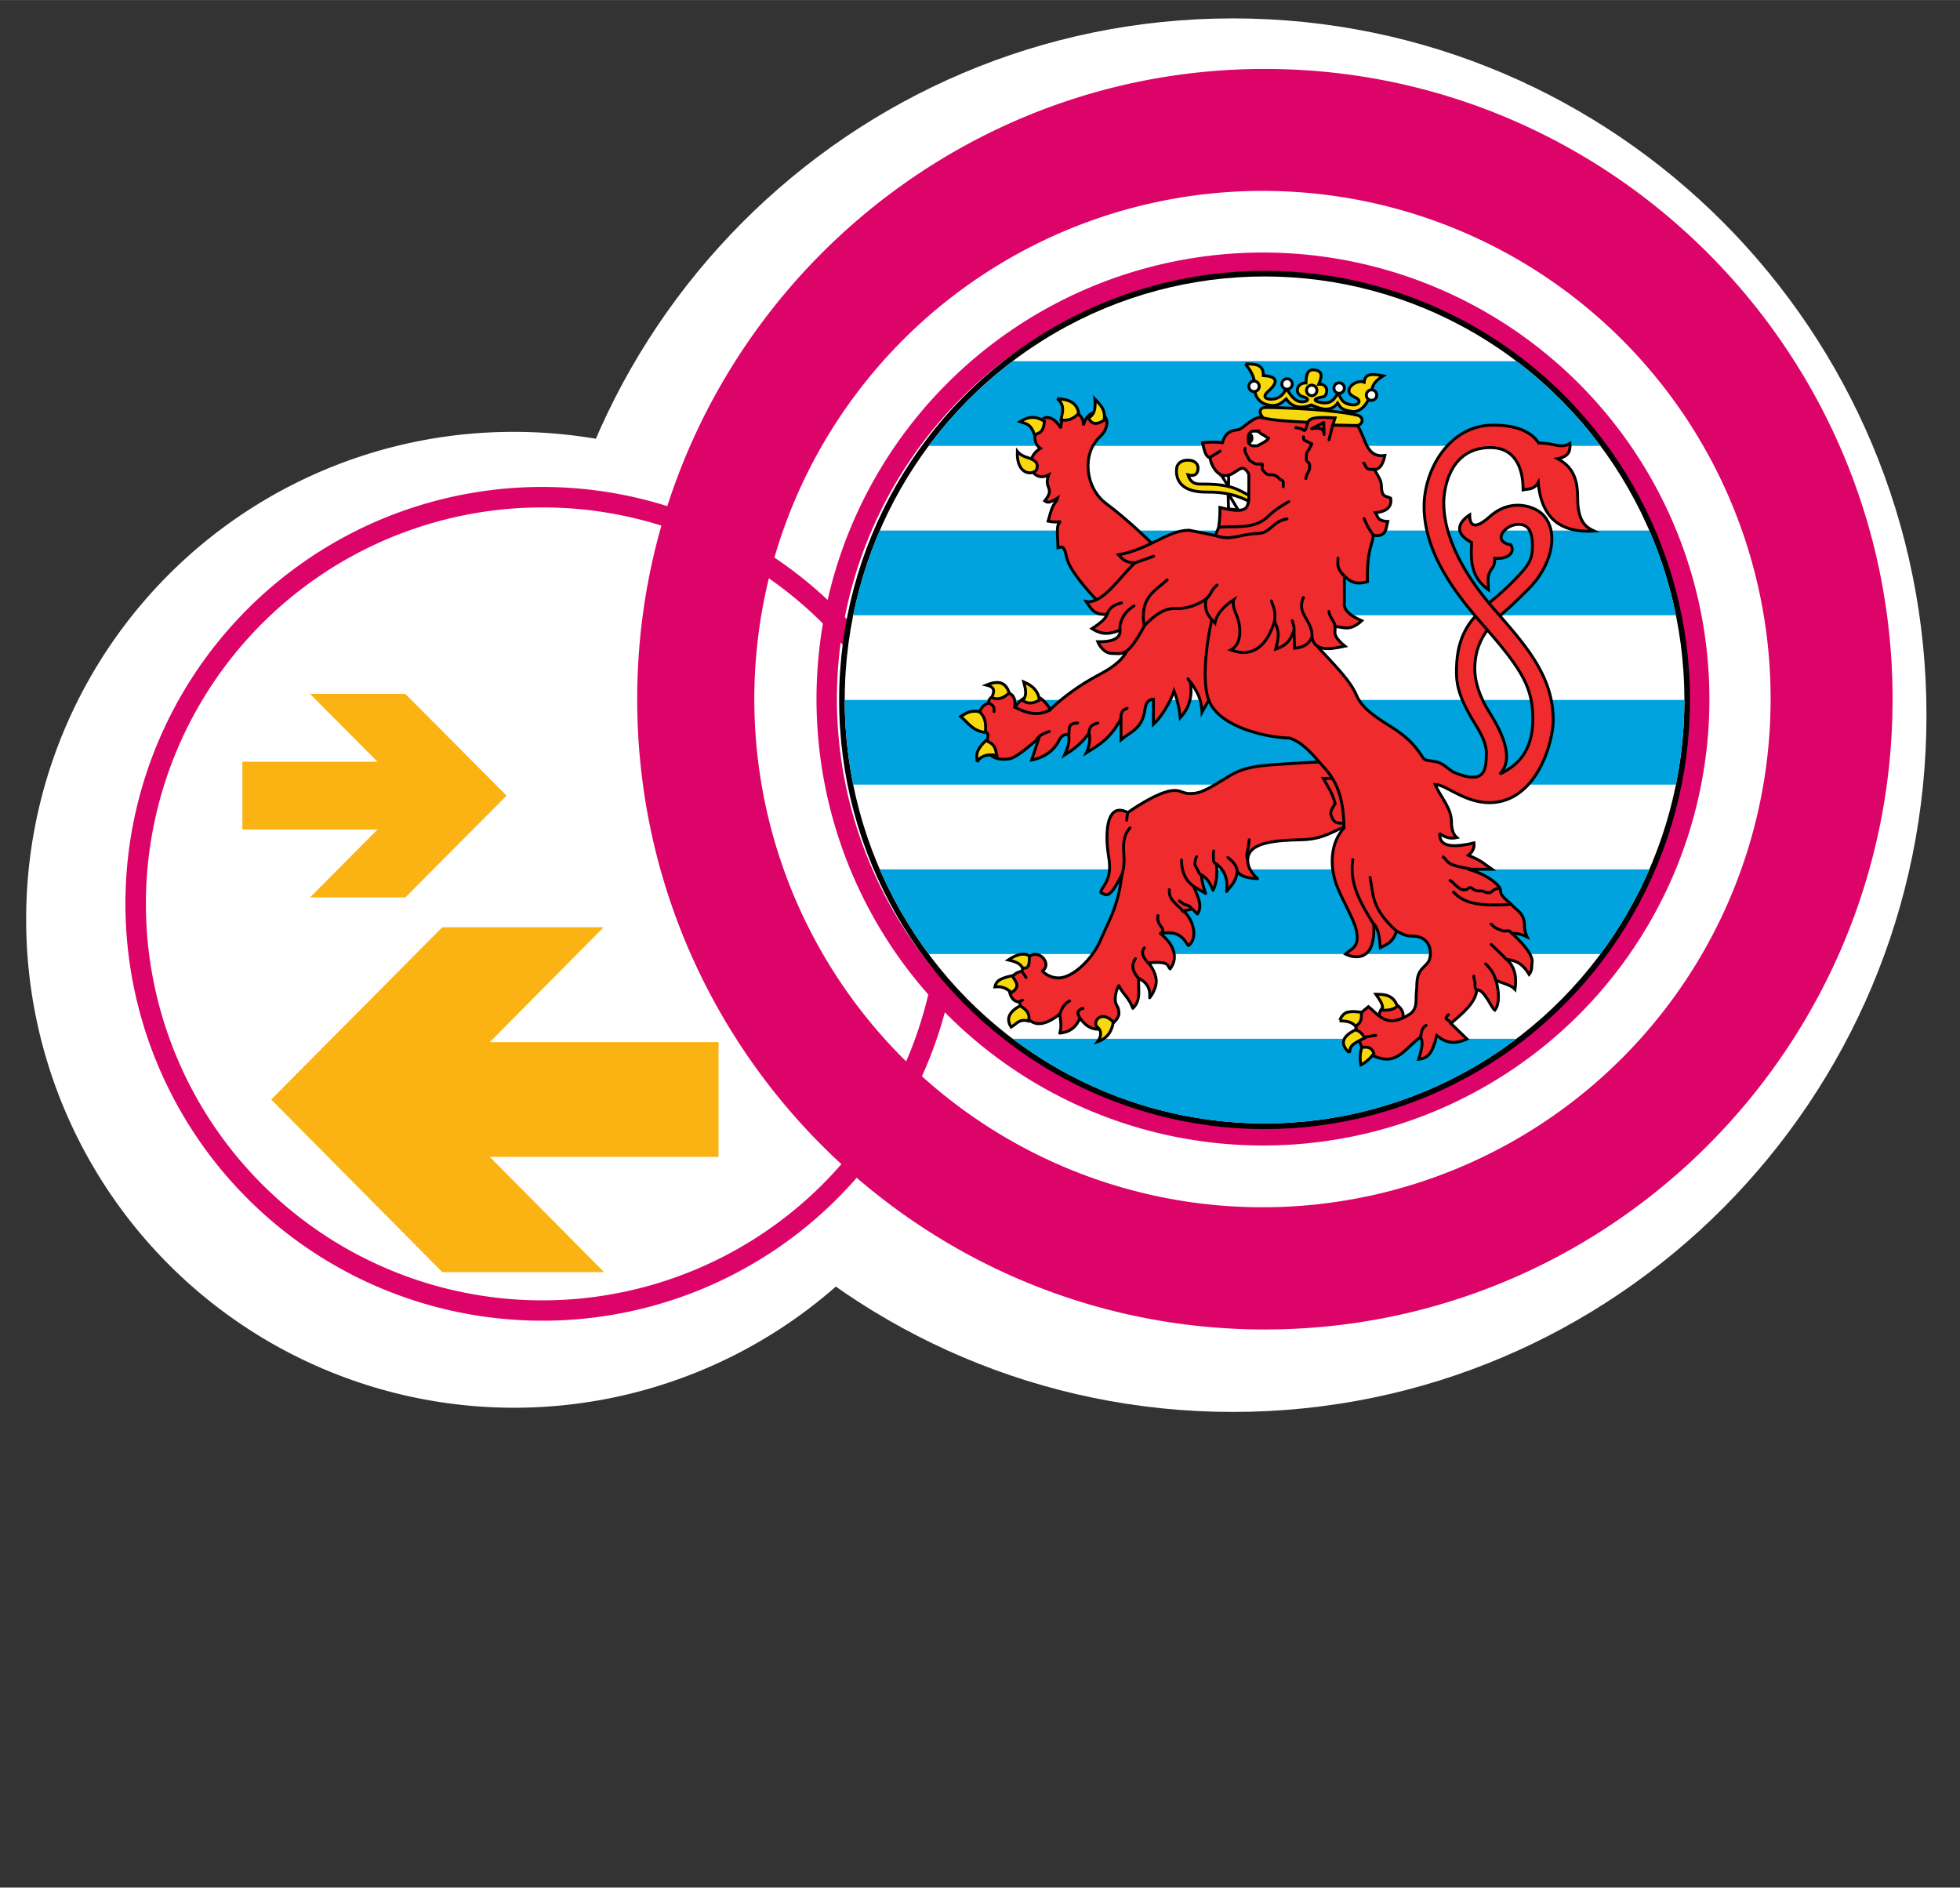 <?xml version="1.0" encoding="UTF-8" standalone="no"?>
<svg
   xmlns:dc="http://purl.org/dc/elements/1.1/"
   xmlns:cc="http://creativecommons.org/ns#"
   xmlns:rdf="http://www.w3.org/1999/02/22-rdf-syntax-ns#"
   xmlns:svg="http://www.w3.org/2000/svg"
   xmlns="http://www.w3.org/2000/svg"
   xmlns:sodipodi="http://sodipodi.sourceforge.net/DTD/sodipodi-0.dtd"
   xmlns:inkscape="http://www.inkscape.org/namespaces/inkscape"
   width="85.72mm"
   height="82.55mm"
   viewBox="0 0 243 234"
   id="svg2"
   version="1.1"
   inkscape:version="0.91 r13725"
   sodipodi:docname="Freifunk.lu_keen_text.svg">
  <rect x="0" y="0" width="243" height="234" fill="#333333" stroke="none"/>
  <defs
     id="defs58" />
  <sodipodi:namedview
     pagecolor="#ffffff"
     bordercolor="#666666"
     borderopacity="1"
     objecttolerance="10"
     gridtolerance="10"
     guidetolerance="10"
     inkscape:pageopacity="0"
     inkscape:pageshadow="2"
     inkscape:window-width="1366"
     inkscape:window-height="725"
     id="namedview56"
     showgrid="false"
     inkscape:zoom="0.80683758"
     inkscape:cx="52.713598"
     inkscape:cy="311.71082"
     inkscape:window-x="0"
     inkscape:window-y="25"
     inkscape:window-maximized="1"
     inkscape:current-layer="svg2" />
  <title
     id="title4">Freifunk.net</title>
  <g
     id="g6"
     transform="translate(-3.966,1.983)">
    <path
       d="M 67.45,51.55 A 60.49,60.49 0 1 1 7.21,112 60.37,60.37 0 0 1 67.45,51.55 Z"
       style="fill:#ffffff"
       id="path8"
       inkscape:connector-curvature="0" />
    <path
       d="m 156.81,0.29 c 47.51,0 86,38.67 86,86.38 0,47.71 -38.51,86.38 -86,86.38 -47.49,0 -86,-38.67 -86,-86.38 0,-47.71 38.49,-86.38 86,-86.38 z"
       style="fill:#ffffff"
       id="path10"
       inkscape:connector-curvature="0" />
  </g>
  <g
     id="g12">
    <path
       d="M67.45,163.72A51.68,51.68,0,1,1,118.91,112,51.63,51.63,0,0,1,67.45,163.72Zm0-100.82A49.15,49.15,0,1,0,116.39,112,49.1,49.1,0,0,0,67.45,62.9Z"
       style="fill: #dc0468"
       id="path14" />
    <g
       id="g16">
      <path
         d="M156.8,164.81C113.88,164.81,79,129.76,79,86.68S113.88,8.54,156.8,8.54h0c42.92,0,77.84,35.05,77.84,78.13S199.73,164.81,156.8,164.81Zm0-141.15a63,63,0,1,0,62.72,63A62.94,62.94,0,0,0,156.81,23.66Z"
         style="fill: #dc0468"
         id="path18" />
      <path
         d="M156.81,142a55.35,55.35,0,1,1,55.12-55.35A55.3,55.3,0,0,1,156.81,142Zm0-108.17A52.82,52.82,0,1,0,209.4,86.68,52.77,52.77,0,0,0,156.81,33.85Z"
         style="fill: #dc0468"
         id="path20" />
    </g>
  </g>
  <path
     d="m 62.801,98.617 -12.55,-12.6 -11.82,0 8.37,8.41 -16.75,0 0,8.41 16.75,0 -8.37,8.41 11.82,0 12.55,-12.61 0,0 z"
     style="fill:#fab313"
     id="path22"
     inkscape:connector-curvature="0" />
  <path
     d="m 33.623,136.297 21.21,-21.35 20,0 -14.11,14.24 28.36,0 0,14.23 -28.36,0 14.17,14.28 -20.06,0 -21.21,-21.4 0,0 z"
     style="fill:#fab313"
     id="path24"
     inkscape:connector-curvature="0" />
  <g
     inkscape:groupmode="layer"
     id="layer1"
     inkscape:label="Layer 1" />
  <g
     transform="matrix(0.347,0,0,0.35,78.705,34.267)"
     id="layer1-1"
     inkscape:label="Layer 1">
    <circle
       style="fill:#ffffff;fill-opacity:1;fill-rule:evenodd;stroke:#000000;stroke-width:2;stroke-linecap:butt;stroke-linejoin:miter;stroke-miterlimit:4;stroke-dasharray:none;stroke-opacity:1"
       id="path3666"
       cx="225"
       cy="150"
       r="151" />
    <path
       id="rect2663"
       d="m 135.031,270 c 25.072,18.835 56.219,30 89.969,30 33.749,0 64.897,-11.165 89.969,-30 l -179.938,0 z"
       style="fill:#00a3dd;fill-opacity:1;fill-rule:evenodd;stroke:none;stroke-width:1;stroke-linecap:round;stroke-linejoin:round;stroke-miterlimit:4;stroke-dasharray:none;stroke-dashoffset:1;stroke-opacity:1"
       inkscape:connector-curvature="0" />
    <path
       id="rect2665"
       d="m 87.5,210 c 4.686,10.714 10.589,20.764 17.531,30 l 239.938,0 c 6.943,-9.236 12.846,-19.286 17.531,-30 l -275,0 z"
       style="fill:#00a3dd;fill-opacity:1;fill-rule:evenodd;stroke:none;stroke-width:1;stroke-linecap:round;stroke-linejoin:round;stroke-miterlimit:4;stroke-dasharray:none;stroke-dashoffset:1;stroke-opacity:1"
       inkscape:connector-curvature="0" />
    <path
       id="rect2667"
       d="m 75,150 c 0,10.274 1.061,20.305 3.031,30 l 293.938,0 C 373.939,170.305 375,160.274 375,150 l -300,0 z"
       style="fill:#00a3dd;fill-opacity:1;fill-rule:evenodd;stroke:none;stroke-width:1;stroke-linecap:round;stroke-linejoin:round;stroke-miterlimit:4;stroke-dasharray:none;stroke-dashoffset:1;stroke-opacity:1"
       inkscape:connector-curvature="0" />
    <path
       id="rect2669"
       d="m 87.5,90 c -4.165,9.525 -7.348,19.568 -9.469,30 l 293.938,0 C 369.848,109.568 366.666,99.525 362.5,90 l -275,0 z"
       style="fill:#00a3dd;fill-opacity:1;fill-rule:evenodd;stroke:none;stroke-width:1;stroke-linecap:round;stroke-linejoin:round;stroke-miterlimit:4;stroke-dasharray:none;stroke-dashoffset:1;stroke-opacity:1"
       inkscape:connector-curvature="0" />
    <path
       id="rect2671"
       d="m 135.031,30 c -11.355,8.531 -21.466,18.647 -30,30 l 239.938,0 c -8.534,-11.353 -18.645,-21.469 -30,-30 l -179.938,0 z"
       style="fill:#00a3dd;fill-opacity:1;fill-rule:evenodd;stroke:none;stroke-width:1;stroke-linecap:round;stroke-linejoin:round;stroke-miterlimit:4;stroke-dasharray:none;stroke-dashoffset:1;stroke-opacity:1"
       inkscape:connector-curvature="0" />
    <g
       transform="matrix(1.034,0,0,1.034,49.181,24.336)"
       id="g2569">
      <circle
         style="opacity:1;fill:#ef2b2d;fill-opacity:1;fill-rule:evenodd;stroke:#000000;stroke-width:1;stroke-linecap:round;stroke-linejoin:round;stroke-miterlimit:4;stroke-dasharray:none;stroke-dashoffset:1;stroke-opacity:1"
         id="path2499"
         cx="213.81"
         cy="229.725"
         r="4.122" />
      <path
         style="fill:#ef2b2d;fill-opacity:1;fill-rule:evenodd;stroke:#000000;stroke-width:1px;stroke-linecap:butt;stroke-linejoin:miter;stroke-opacity:1"
         d="m 122.4,104.8 c -1.816,3.655 -5.87,6.142 -9.4,8 -7.233,3.807 -12.666,7.895 -17,12 -5.584,-9.353 -11.495,-2.285 -12.4,-0.4 1.727,-9.082 -9.856,-4.659 -8.8,-1.9 -5.235,1.878 -3.187,7.144 -0.4,10.7 0.579,0.937 -3.264,9.258 6.8,8.6 2.926,-0.191 7.387,-4.393 10.86,-7.195 l -2.509,7.527 c 4.13,-0.875 6.916,-2.799 8.685,-5.404 1.064,-1.566 1.361,-3.573 4.095,-3.348 0.241,1.605 0.281,3.41 -1.393,7.015 2.831,-1.764 5.661,-3.735 8.492,-7.527 0.387,2.015 0.19,4.226 -0.965,6.755 4.14,-2.561 8.323,-4.732 11.966,-11.773 l 0,7.334 c 3.166,-2.714 7.317,-3.626 8.25,-10.281 0.262,-1.871 0.856,-3.531 2.955,-3.627 l 0,8.597 c 3.609,-3.342 6.365,-9.019 7.119,-11.417 0,0 0.806,2.015 1.343,4.298 0.537,2.283 0.806,4.836 0.806,4.836 3.673,-3.918 4.103,-8.125 3.492,-12.358 0,0 2.015,2.787 2.955,5.104 0.94,2.317 1.075,5.373 1.075,5.373 l 2.283,-4.03 L 158.902,90.735 144.335,79.182 121.228,100.279 122.4,104.8 Z"
         id="path2412"
         sodipodi:nodetypes="csccccsccsccccccscccsccscc"
         inkscape:connector-curvature="0" />
      <path
         style="fill:#ef2b2d;fill-opacity:1;fill-rule:evenodd;stroke:#000000;stroke-width:1px;stroke-linecap:butt;stroke-linejoin:miter;stroke-opacity:1"
         d="m 131.184,68.014 c 0,0 -7.853,-7.824 -15.843,-13.717 -7.41,-5.466 -8.403,-17.113 -2.318,-22.798 1.203,-1.123 2.206,-2.375 2.512,-4.444 0.611,-4.134 -6.19,-6.65 -8.114,0.386 0.217,-6.253 -8.222,-5.189 -7.728,0.966 -6.517,-10.098 -12.127,3.722 -7.148,6.955 -6.236,3.862 -2.859,11.982 2.898,9.08 -1.878,4.847 2.425,4.285 -1.352,8.887 0.707,0.452 1.24,1.078 4.444,-0.966 -0.298,1.12 -1.044,1.627 -1.646,2.845 -0.636,1.288 -1.134,3.302 -1.638,5.076 1.825,0.408 3.118,0.285 4.444,0.193 -1.911,0.472 -1.09,4.993 -1.046,8.887 1.676,-0.521 2.268,-0.28 2.978,3.284 1.054,5.297 10.626,14.877 10.626,14.877 22.979,-4.566 16.35,-12.576 18.934,-19.513 z"
         id="path2397"
         sodipodi:nodetypes="csssccccccscccscc"
         inkscape:connector-curvature="0" />
      <path
         style="fill:#f8d80e;fill-opacity:1;fill-rule:evenodd;stroke:#000000;stroke-width:1px;stroke-linecap:butt;stroke-linejoin:miter;stroke-opacity:1"
         d="m 85.5,26.2 c 3.382,-2.071 5.918,-1.761 8.5,-0.1 -0.488,4.197 -1.914,3.746 -3.4,4.7 -1.379,-3.975 -2.995,-3.876 -5.1,-4.6 z"
         id="path2389"
         sodipodi:nodetypes="cccc"
         inkscape:connector-curvature="0" />
      <path
         style="fill:#f8d80e;fill-opacity:1;fill-rule:evenodd;stroke:#000000;stroke-width:1px;stroke-linecap:butt;stroke-linejoin:miter;stroke-opacity:1"
         d="m 111.4,18.5 c 0.21,2.605 0.212,5.106 -2.2,6.4 1.089,2.4 2.979,2.396 5.4,0.8 0.595,-3.877 -1.496,-5.366 -3.2,-7.2 z"
         id="path2395"
         sodipodi:nodetypes="cccc"
         inkscape:connector-curvature="0" />
      <path
         style="fill:#f8d80e;fill-opacity:1;fill-rule:evenodd;stroke:#000000;stroke-width:1px;stroke-linecap:butt;stroke-linejoin:miter;stroke-opacity:1"
         d="m 84.6,36.4 c -0.32,8.78 6.035,8.036 6.7,6.1 0.794,-2.313 -0.83,-3.313 -3.5,-4.1 -2.129,-0.628 -3.2,-2 -3.2,-2 z"
         id="path2387"
         sodipodi:nodetypes="cssc"
         inkscape:connector-curvature="0" />
      <path
         style="fill:#f8d80e;fill-opacity:1;fill-rule:evenodd;stroke:#000000;stroke-width:1px;stroke-linecap:butt;stroke-linejoin:miter;stroke-opacity:1"
         d="m 98.4,18.3 c 2.897,2.433 1.688,4.867 1.3,7.3 2.78,0.427 4.649,-0.601 6.1,-2.3 -0.662,-3.963 -3.843,-4.721 -7.4,-5 z"
         id="path2391"
         sodipodi:nodetypes="cccc"
         inkscape:connector-curvature="0" />
      <path
         style="fill:#f8d80e;fill-opacity:1;fill-rule:evenodd;stroke:#000000;stroke-width:1px;stroke-linecap:butt;stroke-linejoin:miter;stroke-opacity:1"
         d="m 86.83,115.349 c 0.678,2.455 1.16,4.825 -0.359,6.339 1.914,1.404 3.827,1.017 5.741,-0.12 -0.236,-2.696 -1.957,-4.798 -5.382,-6.219 z"
         id="path2400"
         sodipodi:nodetypes="cccc"
         inkscape:connector-curvature="0" />
      <path
         style="fill:#f8d80e;fill-opacity:1;fill-rule:evenodd;stroke:#000000;stroke-width:1px;stroke-linecap:butt;stroke-linejoin:miter;stroke-opacity:1"
         d="m 73.935,116.425 c 4.694,-1.891 6.681,-0.572 7.872,2.631 -1.993,1.993 -3.987,2.551 -5.98,1.674 0.558,-1.748 1.599,-3.492 -1.892,-4.306 z"
         id="path2404"
         sodipodi:nodetypes="cccc"
         inkscape:connector-curvature="0" />
      <path
         style="fill:#f8d80e;fill-opacity:1;fill-rule:evenodd;stroke:#000000;stroke-width:1px;stroke-linecap:butt;stroke-linejoin:miter;stroke-opacity:1"
         d="m 65.063,127.189 c 1.669,-1.002 3.136,-2.207 6.339,-1.674 1.432,1.201 2.61,2.826 2.153,7.176 -4.514,-0.632 -6.031,-3.404 -8.492,-5.502 z"
         id="path2406"
         sodipodi:nodetypes="cccc"
         inkscape:connector-curvature="0" />
      <path
         style="fill:#f8d80e;fill-opacity:1;fill-rule:evenodd;stroke:#000000;stroke-width:1px;stroke-linecap:butt;stroke-linejoin:miter;stroke-opacity:1"
         d="m 70.684,142.738 c 0.071,-2.164 -0.989,-3.306 2.99,-7.274 3.506,1.221 3.365,3.172 3.827,5.002 -3.939,-0.538 -5.732,0.592 -6.817,2.272 z"
         id="path2408"
         sodipodi:nodetypes="cccc"
         inkscape:connector-curvature="0" />
      <path
         style="fill:none;fill-opacity:0.75;fill-rule:evenodd;stroke:#000000;stroke-width:1px;stroke-linecap:round;stroke-linejoin:round;stroke-opacity:1"
         d="m 74.8,122.6 c 2.288,1.078 1.636,2.098 1.778,2.896"
         id="path2414"
         sodipodi:nodetypes="cc"
         inkscape:connector-curvature="0" />
      <path
         style="fill:none;fill-opacity:0.75;fill-rule:evenodd;stroke:#000000;stroke-width:1px;stroke-linecap:round;stroke-linejoin:round;stroke-opacity:1"
         d="m 83.762,123.994 c 6.85,3.718 10.463,1.731 11.95,1.073"
         id="path2416"
         sodipodi:nodetypes="cc"
         inkscape:connector-curvature="0" />
      <path
         style="fill:none;fill-opacity:0.75;fill-rule:evenodd;stroke:#000000;stroke-width:1px;stroke-linecap:round;stroke-linejoin:round;stroke-opacity:1"
         d="m 91.45,134.765 c 1.134,-1.327 2.627,-1.937 4.186,-2.415"
         id="path2418"
         sodipodi:nodetypes="cc"
         inkscape:connector-curvature="0" />
      <path
         style="fill:none;fill-opacity:0.75;fill-rule:evenodd;stroke:#000000;stroke-width:1px;stroke-linecap:round;stroke-linejoin:round;stroke-opacity:1"
         d="m 102.411,133.452 c 0.308,-1.569 -0.72,-3.999 3.033,-4.002"
         id="path2420"
         sodipodi:nodetypes="cc"
         inkscape:connector-curvature="0" />
      <path
         style="fill:none;fill-opacity:0.75;fill-rule:evenodd;stroke:#000000;stroke-width:1px;stroke-linecap:round;stroke-linejoin:round;stroke-opacity:1"
         d="m 109.404,133.115 c -0.123,-2.729 1.437,-3.248 3.075,-3.665"
         id="path2422"
         sodipodi:nodetypes="cc"
         inkscape:connector-curvature="0" />
      <path
         style="fill:none;fill-opacity:0.75;fill-rule:evenodd;stroke:#000000;stroke-width:1px;stroke-linecap:round;stroke-linejoin:round;stroke-opacity:1"
         d="m 120.399,128.397 c -0.159,-3.356 1.017,-3.461 2.148,-4.002"
         id="path2426"
         sodipodi:nodetypes="cc"
         inkscape:connector-curvature="0" />
      <path
         style="fill:none;fill-opacity:0.75;fill-rule:evenodd;stroke:#000000;stroke-width:1px;stroke-linecap:round;stroke-linejoin:round;stroke-opacity:1"
         d="m 241.755,67.626 c 1.463,-0.46 2.113,-1.327 2.959,-2.096"
         id="path2432"
         sodipodi:nodetypes="cc"
         inkscape:connector-curvature="0" />
      <path
         style="fill:#ef2b2d;fill-opacity:1;fill-rule:evenodd;stroke:#000000;stroke-width:1px;stroke-linecap:butt;stroke-linejoin:round;stroke-opacity:1"
         d="m 197.347,142.89 c 0,0 -5.936,-0.417 -14.147,0.176 -10.943,0.791 -18.767,0.522 -24.933,4.267 -8.393,5.097 -10.244,6.267 -14.133,6.267 -2.178,0 -2.958,-1.067 -5.2,-1.067 -5.556,0 -16.151,7.58 -16.151,7.58 -7.007,-3.618 -7.2,5.955 -7.2,8.539 0,4.684 0.908,7.096 0.908,10.166 0,5.223 -3.03,7.012 -3.03,8.703 1.692,0.594 2.68,3.054 7.238,-6.121 -0.97,9.313 -3.75,14.507 -5.863,19.075 -1.018,2.201 -1.72,4.104 -2.733,5.802 -3.964,6.643 -9.648,10.477 -13.167,10.477 -3.774,0 -5.679,-2.398 -5.679,-2.398 4.537,-3.025 -4.659,-11.182 -7.067,0.126 -6.111,0.759 -5.337,10.597 -0.914,10.47 2.818,9.123 7.817,9.09 13.976,4.184 0,0 0.418,2.301 0.418,3.933 0,1.632 -0.418,2.594 -0.418,2.594 3.89,-0.36 5.794,-2.362 7.011,-5.172 5.399,7.987 13.461,1.454 13.454,-1.501 -0.006,-2.956 -1.249,-2.363 -1.283,-4.997 -0.034,-2.633 1.242,-4.594 1.242,-4.594 1.508,3.052 3.544,4.159 4.835,7.767 3.03,-2.833 1.739,-6.571 2.057,-10.308 3.009,1.627 4.031,3.561 3.772,6.696 0,0 2.405,-2.877 2.264,-5.942 -0.141,-3.065 -2.653,-6.024 -2.653,-6.024 7.787,-0.686 6.334,1.198 7.463,2.063 3.244,-4.287 0.677,-8.912 -3.362,-12.089 6.096,-1.096 7.754,1.292 9.649,4.135 3.058,-2.134 2.366,-8.013 -1.633,-11.934 l 3.07,-0.596 1.696,1.696 c 1.983,-2.803 -0.011,-6.173 -1.283,-9.441 l 4.125,2.383 c -1.134,-3.122 -1.423,-4.976 -1.375,-6.324 2.061,1.188 3.047,3.182 3.94,5.246 1.28,-2.447 1.42,-5.578 1.225,-8.909 2.731,1.969 3.987,5.011 3.452,9.355 1.356,-1.958 3.131,-2.939 3.675,-6.793 1.221,1.177 2.048,2.061 6.985,2.381 -3.069,-2.829 -3.813,-5.574 -3.16,-7.841 1.314,-4.563 9.54,-5.336 18.071,-5.486 8.532,-0.15 11.388,-3.324 17.426,-5.325 l -2.567,-21.22 z"
         id="path2525"
         sodipodi:nodetypes="csssscssccsssccccscczsccccscccccccccccccccszc"
         inkscape:connector-curvature="0" />
      <path
         style="fill:#ef2b2d;fill-opacity:1;fill-rule:evenodd;stroke:#000000;stroke-width:1px;stroke-linecap:butt;stroke-linejoin:miter;stroke-opacity:1"
         d="m 197.089,148.408 -6.769,0 c 1.482,2.712 3.257,4.987 4.101,8.657 -0.972,1.46 -1.889,2.9 -1.367,4.036 0.611,1.329 0.752,2.927 4.166,2.604 l 2.278,-0.26 -2.408,-15.036 z"
         id="path2523"
         sodipodi:nodetypes="cccsccc"
         inkscape:connector-curvature="0" />
      <path
         id="path2430"
         style="fill:#ef2b2d;fill-opacity:1;fill-rule:evenodd;stroke:#000000;stroke-width:1px;stroke-linecap:butt;stroke-linejoin:miter;stroke-opacity:1"
         d="m 256.938,54.844 c -2.731,0.12 -5.7,1.077 -8.531,3.406 -0.739,0.608 -4.984,4.771 -6.75,2.875 -0.457,-0.513 -0.745,-1.471 -0.75,-3 -4.071,2.662 -5.425,6.313 0.688,9.469 -0.259,5.537 -0.677,11.591 5.812,16.219 0,-2.388 -0.504,-3.97 0.406,-6 0.799,-1.783 1.781,-1.643 1.781,-4.812 3.423,0.376 7.318,-1.232 5.594,-4.594 -6.671,-1.175 -2.229,-6.64 2,-7 2.12,-0.18 5.406,0.307 5.406,7 0,5.086 -0.801,6.778 -8,13.781 -3.095,3.011 -5.127,4.576 -7.031,6.156 0.507,0.604 0.974,1.188 1.438,1.719 0.786,0.901 1.595,1.768 2.375,2.656 0.705,-0.655 1.441,-1.31 2.188,-1.938 2.187,-1.84 5.509,-5.164 7.625,-7.219 7.653,-7.431 11.047,-19.162 5.094,-25.438 -1.652,-1.741 -5.221,-3.462 -9.344,-3.281 z m -6.913,162.806 c 1.189,4.403 1.142,8.249 -0.424,10.15 -1.07,-0.553 -3.604,-7.124 -6.2,-7 -0.489,4.566 -4.886,8.016 -8.987,11.55 l 5.565,5.333 c -5.145,2.28 -7.914,0.76 -10.434,-1.159 -1.722,6.722 -3.226,7.635 -6.26,8.115 0.757,-2.803 1.889,-5.793 0.607,-7.576 -5.754,4.115 -8.128,10.122 -16.494,6.262 l -3.665,-2.444 -0.916,-2.596 -1.222,-4.429 c 1.298,-2.386 -5.44,0.536 4.342,-7.25 3.564,2.775 6.24,7.664 14.196,2.613 2.964,-1.882 2.052,-5.29 2.376,-7.673 0.374,-2.759 -0.422,-5.629 2.361,-8.372 1.499,-1.478 2.469,-2.173 2.469,-4.937 0,-3.25 -2.139,-5.799 -6.031,-5.799 -2.785,0 -3.996,-0.936 -5.695,-1.763 -1.101,3.874 -3.4,4.644 -5.56,5.695 -0.304,-3.357 -0.58,-6.336 -2.305,-8.272 0.918,14.61 -8.052,11.365 -9.745,10.503 1.961,-2.019 4.96,-2.136 3.768,-8.046 -0.789,-3.909 -4.941,-10.476 -6.878,-15.692 -2.392,-6.439 -2.129,-14.413 2.629,-19.506 -0.212,-6.537 -0.853,-13.872 -6.331,-20.043 -5.404,-6.088 -7.742,-8.943 -12.375,-10.719 -7.636,-0.14 -23.771,-3.497 -27.812,-12.406 -2.287,-5.041 -1.868,-15.953 0.812,-28.281 L 158.219,83.688 180.5,85.375 l 8.031,18.094 c 5.138,5.574 11.07,11.255 13.25,16.406 1.879,4.545 7.041,7.787 12.031,10.875 6.523,4.036 8.778,7.287 11.062,10.719 0.035,0.041 0.087,0.088 0.125,0.125 0.023,0.022 0.07,0.073 0.094,0.094 0.959,0.791 2.611,0.622 4.375,1.031 2.171,0.503 4.106,2.487 5.75,3.5 11.086,4.682 11.37,-0.765 11.469,-6.281 0.062,-3.488 -1.831,-6.887 -4.062,-10.469 -6.23,-10 -6.374,-14.381 -6.25,-19.094 0.116,-4.395 0.894,-11.214 6.125,-17.125 0.135,-0.152 0.244,-0.293 0.375,-0.438 1.483,1.737 2.903,3.295 4.125,4.688 0.01,0.011 0.022,0.02 0.031,0.031 -2.544,3.472 -4.236,7.529 -4.344,12.719 -0.102,5.043 1.688,10.311 5.219,15.812 6.646,10.355 7.183,17.192 3.395,20.866 5.869,-2.805 11.42,-7.507 11.43,-18.847 0.009,-10.456 -3.445,-16.554 -15.738,-30.568 -7.568,-8.627 -21.841,-24.219 -21.841,-42.256 0,-12.472 8.599,-27.871 23.863,-27.871 6.927,0 12.71,1.611 15.782,6.155 4.929,-0.197 7.377,2.077 10.764,0.132 0.194,2.47 -0.333,4.518 -4.25,5.201 4.911,2.685 6.911,6.431 6.911,13.481 0,8.728 3.4,10.199 5.711,11.325 -10.964,0.6 -18.182,-3.743 -19.346,-16.66 -1.484,2.602 -3.407,2.138 -5.205,2.539 -0.012,-8.232 -3.268,-14.552 -11.427,-14.481 -14.516,0.126 -15.997,15.059 -15.997,18.925 0,14.697 10.786,28.864 17.057,36.046 10.501,12.027 20.766,22.689 20.766,38.436 0,7.603 -5.828,28.231 -22.086,28.231 -8.636,0 -15.098,-6.251 -18.752,-6.251 1.885,4.284 5.674,8.077 5.674,12.795 0,2.955 0.843,4.56 1.849,5.416 -2.438,0.546 -4.075,-0.117 -6.077,-1.453 0.561,0.942 -1.211,6.389 12.022,3.303 0.219,2.104 -0.791,3.225 -1.932,4.241 5.003,2.009 5.861,3.264 8.082,4.766 l -8.185,0 c 7.036,1.8 11.317,5.908 11.19,7.149 -0.146,1.83 1.817,3.143 3.834,4.973 1.768,2.008 4.408,2.902 4.442,7.03 0.01,1.237 0.134,2.44 0.874,3.996 -2.165,-1.041 -3.735,-1.19 -5.244,-1.249 5.877,5.314 7.393,8.512 6.992,10.239 -0.249,1.073 0.196,2.392 -0.999,3.871 -2.581,-4.236 -5.161,-4.807 -7.742,-5.119 2.676,2.382 3.525,5.86 2.872,10.239 -1.208,-1.326 -3.792,-2.002 -6.572,-3.014 z"
         sodipodi:nodetypes="csccccsccssscscssscccscscccccscssscsssscsccscsssscccscccsssscssccccsssssccccccscccccccccccccccsccscccc"
         inkscape:connector-curvature="0" />
      <g
         id="g2447">
        <path
           sodipodi:nodetypes="csccs"
           id="path2381"
           d="m 170.506,21.333 c 7.911,0.086 23.715,0.828 31.583,2.65 2.178,0.505 2.253,2.976 0,3.534 -10.796,-0.104 -21.624,0.056 -32.136,-2.319 -2.143,-1.754 -1.857,-3.891 0.552,-3.865 z"
           style="fill:#f8d80e;fill-opacity:1;fill-rule:evenodd;stroke:#000000;stroke-width:1px;stroke-linecap:butt;stroke-linejoin:miter;stroke-opacity:1"
           inkscape:connector-curvature="0" />
        <path
           sodipodi:nodetypes="ccsscsscscssczscczscccssc"
           id="path2383"
           d="m 163.418,6.434 c 3.085,0.038 6.276,-0.133 6.196,3.99 7.351,0.303 2.651,4.535 2.065,5.028 -3.36,2.829 -0.245,3.081 0.808,3.053 2.493,-0.067 4.058,-1.486 5.118,-3.681 1.438,2.421 3.055,4.757 5.657,4.579 2.129,-0.146 2.146,-1.262 0.18,-1.706 -3.205,-0.724 -2.537,-4.886 0.898,-4.759 0.058,-1.895 0.186,-4.646 2.604,-4.49 3.607,0.233 2.745,2.753 1.796,4.938 3.644,-0.371 3.192,4.029 1.526,4.31 -4.418,0.745 -2.26,1.577 -1.796,1.706 5.295,1.476 5.828,-1.812 7.004,-2.873 1.205,2.047 1.107,3.02 3.951,3.771 2.927,0.773 4.624,-1.253 1.886,-2.424 -5.083,-2.174 0.18,-6.35 3.143,-5.208 0.288,-3.462 3.697,-2.663 6.555,-2.155 -3.76,2.393 -3.48,3.384 -4.4,6.465 -0.895,2.998 -3.393,6.053 -6.106,5.747 -4.075,-0.46 -4.311,-1.535 -5.208,-2.912 -2.399,3.409 -6.273,1.918 -9.069,0.667 -3.717,1.403 -6.669,0.841 -8.71,-2.065 -1.428,1.176 -2.719,2.443 -5.028,2.245 -4.994,-0.43 -6.066,-4.025 -5.926,-6.644 0.177,-3.309 -1.501,-5.438 -3.143,-7.581 z"
           style="fill:#f8d80e;fill-opacity:1;fill-rule:evenodd;stroke:#000000;stroke-width:1px;stroke-linecap:butt;stroke-linejoin:miter;stroke-opacity:1"
           inkscape:connector-curvature="0" />
        <circle
           transform="translate(0,0.5)"
           id="path2317"
           style="opacity:1;fill:#ffffff;fill-opacity:1;fill-rule:evenodd;stroke:#000000;stroke-width:1;stroke-linecap:square;stroke-linejoin:round;stroke-miterlimit:4;stroke-dasharray:none;stroke-dashoffset:1;stroke-opacity:1"
           cx="177.8"
           cy="12.8"
           r="1.8" />
        <circle
           style="opacity:1;fill:#ffffff;fill-opacity:1;fill-rule:evenodd;stroke:#000000;stroke-width:1;stroke-linecap:square;stroke-linejoin:round;stroke-miterlimit:4;stroke-dasharray:none;stroke-dashoffset:1;stroke-opacity:1"
           id="path2321"
           transform="translate(-11.4,1.3)"
           cx="177.8"
           cy="12.8"
           r="1.8" />
        <circle
           style="opacity:1;fill:#ffffff;fill-opacity:1;fill-rule:evenodd;stroke:#000000;stroke-width:1;stroke-linecap:square;stroke-linejoin:round;stroke-miterlimit:4;stroke-dasharray:none;stroke-dashoffset:1;stroke-opacity:1"
           id="path2323"
           transform="translate(8.531,2.7)"
           cx="177.8"
           cy="12.8"
           r="1.8" />
        <circle
           transform="translate(18,1.9)"
           id="path2325"
           style="opacity:1;fill:#ffffff;fill-opacity:1;fill-rule:evenodd;stroke:#000000;stroke-width:1;stroke-linecap:square;stroke-linejoin:round;stroke-miterlimit:4;stroke-dasharray:none;stroke-dashoffset:1;stroke-opacity:1"
           cx="177.8"
           cy="12.8"
           r="1.8" />
        <circle
           style="opacity:1;fill:#ffffff;fill-opacity:1;fill-rule:evenodd;stroke:#000000;stroke-width:1;stroke-linecap:square;stroke-linejoin:round;stroke-miterlimit:4;stroke-dasharray:none;stroke-dashoffset:1;stroke-opacity:1"
           id="path2327"
           transform="translate(29.2,4.3)"
           cx="177.8"
           cy="12.8"
           r="1.8" />
        <path
           id="path2377"
           d="m 154.934,44.281 2.646,4.13 0.065,-4.969 -2.71,0.839 z"
           style="fill:#ffffff;fill-opacity:1;fill-rule:evenodd;stroke:#000000;stroke-width:1px;stroke-linecap:butt;stroke-linejoin:miter;stroke-opacity:1"
           inkscape:connector-curvature="0" />
        <path
           id="path2379"
           d="m 157.58,56.089 -0.129,-5.356 3.485,5.743 -3.356,-0.387 z"
           style="fill:#ffffff;fill-opacity:1;fill-rule:evenodd;stroke:#000000;stroke-width:1px;stroke-linecap:butt;stroke-linejoin:miter;stroke-opacity:1"
           inkscape:connector-curvature="0" />
        <path
           sodipodi:nodetypes="ccczzsscc"
           id="path2375"
           d="m 165.105,51.647 c -4.102,-1.9 -6.098,-4.259 -17.554,-4.057 -2.321,-0.053 -3.413,-1.334 -3.974,-3.146 2.343,0.648 3.478,-0.379 3.478,-2.318 0,-1.859 -1.677,-2.803 -3.726,-2.732 -2.049,0.071 -3.726,1.105 -3.726,3.395 0,1.185 -0.406,7.691 10.516,7.535 6.552,-0.094 11.03,1.294 15.153,3.478 l -0.166,-2.153 z"
           style="fill:#f8d80e;fill-opacity:1;fill-rule:evenodd;stroke:#000000;stroke-width:1px;stroke-linecap:butt;stroke-linejoin:miter;stroke-opacity:1"
           inkscape:connector-curvature="0" />
        <path
           sodipodi:nodetypes="cccccccsccccsccccccccccccscccscscccccccccccccscccsc"
           id="path2329"
           d="M 168.224,24.69 C 171.284,25.223 172.771,25.867 185,26.4 c 0.745,-1.861 4.402,-1.766 9.4,-1.5 l -0.8,2.5 8.6,0.2 c 2.866,4.487 2.949,11.066 9.4,10.2 -0.548,2.637 -1.591,4.786 -3.6,4.8 0.941,1.8 2.377,3.566 2.4,5.4 0.056,4.466 1.677,3.541 3.2,4.4 0.526,3.079 -1.463,4.586 -5.2,5 0.797,1.201 0.431,2.79 4.2,3 -0.639,2.171 -0.309,5.553 -5,4.7 -0.2,2.6 -1.016,3.213 -1.6,7.3 -0.366,2.562 -0.479,5.521 -0.4,8.6 -3.922,1.217 -6.195,-0.04 -8,-2 l 0,9 c -0.368,2.133 1.049,4.267 6,6.4 -4.28,3.902 -6.386,2.008 -9.2,2 0.249,1.84 -1.299,2.882 3.4,6.7 -5.111,1.1 -10.432,2.014 -11.4,-3.1 -0.924,2.342 -2.942,3.591 -6,3.8 l -0.2,-6.2 c -1.036,2.949 -2.098,5.134 -6.3,6.5 1.728,-6.139 0.419,-7.026 -0.4,-9.6 -4.263,13.878 -12.747,10.676 -15.1,9.9 4.493,-2.339 3.083,-9.474 2,-11.8 -1.78,-3.823 -1,-5.4 -1,-5.4 -3.686,2.386 -6.012,5.081 -6.5,8 -1.795,-1.971 -3.877,-3.657 -3.1,-8.2 -2.867,1.933 -6.491,3.389 -10.4,3.2 -4.014,-0.194 -7.338,2.294 -10.8,5.8 -5.965,11.17 -7.85,9.6 -11.2,9.6 -2.737,0 -4.505,-2.733 -5,-4 4.533,0.089 7.955,-0.897 7.7,-4 -2.863,1.128 -5.79,2.036 -9.7,-0.5 3.483,-2.217 4.911,-3.748 5.2,-4.9 -4.597,0.364 -5.677,-2.203 -7.2,-4.4 5.6,0.958 11.2,-7.869 16.8,-13.2 -3.731,-0.187 -4.413,-1.595 -5.6,-2.8 10.811,-1.907 16.825,-8.4 24.4,-8.4 l 9,1.8 1.2,-2.8 c 0.509,-4.147 0.398,-5.189 0.4,-6.8 9.896,2.481 9.341,-0.263 10,-2.4 l 0,-9 c -2.59,-4.848 -3.934,0.5 -8.4,0.5 -2.313,0 -4.754,-3.356 -4.968,-6.163 -1.718,-0.073 -2.238,-3.585 -2.632,-5.137 1.754,-0.126 3.629,-0.379 6.9,0 0.571,-2.289 1.899,-4.083 4.638,-4.297 2.717,-0.212 4.021,-3.322 8.086,-4.413 z"
           style="fill:#ef2b2d;fill-opacity:1;fill-rule:evenodd;stroke:#000000;stroke-width:1px;stroke-linecap:butt;stroke-linejoin:miter;stroke-opacity:1"
           inkscape:connector-curvature="0" />
        <path
           sodipodi:nodetypes="cc"
           id="path2331"
           d="m 207.6,65 c -2.371,-3.171 -2.249,-3.849 -3.2,-5.6"
           style="fill:none;fill-opacity:0.75;fill-rule:evenodd;stroke:#000000;stroke-width:1px;stroke-linecap:round;stroke-linejoin:round;stroke-opacity:1"
           inkscape:connector-curvature="0" />
        <path
           sodipodi:nodetypes="cc"
           id="path2333"
           d="m 197.2,78.8 c -2.597,-3.132 -1.664,-4.145 -1.8,-5.8"
           style="fill:none;fill-opacity:0.75;fill-rule:evenodd;stroke:#000000;stroke-width:1px;stroke-linecap:round;stroke-linejoin:round;stroke-opacity:1"
           inkscape:connector-curvature="0" />
        <path
           sodipodi:nodetypes="cc"
           id="path2335"
           d="m 194.396,96.323 c 0,-1.625 -1.991,-3.095 -2.095,-5.088"
           style="fill:none;fill-opacity:0.75;fill-rule:evenodd;stroke:#000000;stroke-width:1px;stroke-linecap:round;stroke-linejoin:round;stroke-opacity:1"
           inkscape:connector-curvature="0" />
        <path
           sodipodi:nodetypes="cc"
           id="path2337"
           d="m 186.464,99.316 c -0.343,-5.605 -5.441,-7.363 -2.993,-12.87"
           style="fill:none;fill-opacity:0.75;fill-rule:evenodd;stroke:#000000;stroke-width:1px;stroke-linecap:round;stroke-linejoin:round;stroke-opacity:1"
           inkscape:connector-curvature="0" />
        <path
           sodipodi:nodetypes="cc"
           id="path2339"
           d="m 180.1,98.2 c 0.417,-1.461 -0.169,-2.588 -0.5,-3.8"
           style="fill:none;fill-opacity:0.75;fill-rule:evenodd;stroke:#000000;stroke-width:1px;stroke-linecap:round;stroke-linejoin:round;stroke-opacity:1"
           inkscape:connector-curvature="0" />
        <path
           sodipodi:nodetypes="cc"
           id="path2341"
           d="m 173.5,94.6 c 0.448,-4.165 -0.573,-5.026 -1.1,-7"
           style="fill:none;fill-opacity:0.75;fill-rule:evenodd;stroke:#000000;stroke-width:1px;stroke-linecap:round;stroke-linejoin:round;stroke-opacity:1"
           inkscape:connector-curvature="0" />
        <path
           sodipodi:nodetypes="cc"
           id="path2343"
           d="m 149.5,87.3 c 2.352,-1.985 1.823,-3.19 4.1,-5.1"
           style="fill:none;fill-opacity:0.75;fill-rule:evenodd;stroke:#000000;stroke-width:1px;stroke-linecap:round;stroke-linejoin:round;stroke-opacity:1"
           inkscape:connector-curvature="0" />
        <path
           sodipodi:nodetypes="cc"
           id="path2345"
           d="m 128.4,96 c -1.508,-9.754 3.952,-11.907 8,-15.6"
           style="fill:none;fill-opacity:0.75;fill-rule:evenodd;stroke:#000000;stroke-width:1px;stroke-linecap:round;stroke-linejoin:round;stroke-opacity:1"
           inkscape:connector-curvature="0" />
        <path
           sodipodi:nodetypes="cc"
           id="path2347"
           d="m 120,97.6 c 0.014,-2.912 1.183,-5.917 4.9,-8.3"
           style="fill:none;fill-opacity:0.75;fill-rule:evenodd;stroke:#000000;stroke-width:1px;stroke-linecap:round;stroke-linejoin:round;stroke-opacity:1"
           inkscape:connector-curvature="0" />
        <path
           sodipodi:nodetypes="cc"
           id="path2349"
           d="m 115.7,92.1 c 0.55,-1.944 2.216,-3.19 4.9,-3.8"
           style="fill:none;fill-opacity:0.75;fill-rule:evenodd;stroke:#000000;stroke-width:1px;stroke-linecap:round;stroke-linejoin:round;stroke-opacity:1"
           inkscape:connector-curvature="0" />
        <path
           id="path2351"
           d="m 125.2,74.6 6.5,-2.3"
           style="fill:none;fill-opacity:0.75;fill-rule:evenodd;stroke:#000000;stroke-width:1px;stroke-linecap:round;stroke-linejoin:round;stroke-opacity:1"
           inkscape:connector-curvature="0" />
        <path
           sodipodi:nodetypes="csc"
           id="path2353"
           d="m 153,65.2 c 5.611,1.965 8.121,-0.484 14.758,-0.698 C 172.174,64.359 172.668,60.375 177.8,59.5"
           style="fill:none;fill-opacity:0.75;fill-rule:evenodd;stroke:#000000;stroke-width:1px;stroke-linecap:round;stroke-linejoin:round;stroke-opacity:1"
           inkscape:connector-curvature="0" />
        <path
           sodipodi:nodetypes="csc"
           id="path2355"
           d="m 154.2,62.4 c 5.426,-0.601 12.28,0.891 17.05,-3.736 C 173.451,56.529 175.812,55.032 178.4,53.6"
           style="fill:none;fill-opacity:0.75;fill-rule:evenodd;stroke:#000000;stroke-width:1px;stroke-linecap:round;stroke-linejoin:round;stroke-opacity:1"
           inkscape:connector-curvature="0" />
        <path
           sodipodi:nodetypes="cc"
           id="path2357"
           d="m 193.554,27.456 -1.24,4.932"
           style="fill:none;fill-opacity:0.75;fill-rule:evenodd;stroke:#000000;stroke-width:1px;stroke-linecap:round;stroke-linejoin:round;stroke-opacity:1"
           inkscape:connector-curvature="0" />
        <path
           sodipodi:nodetypes="csc"
           id="path2359"
           d="m 184.9,26.5 c 0,0 -0.583,3.482 -1.4,2.6 -0.625,-0.675 -3.1,-0.9 -3.1,-0.9"
           style="fill:none;fill-opacity:0.75;fill-rule:evenodd;stroke:#000000;stroke-width:1px;stroke-linecap:butt;stroke-linejoin:miter;stroke-opacity:1"
           inkscape:connector-curvature="0" />
        <path
           id="path2361"
           d="m 183.5,31.4 c -0.048,0.812 0.101,1.26 0.8,1.4 0.324,0.065 0.911,0.578 1.4,0.7 0.711,0.178 0.771,0.158 0.5,0.7 -0.203,0.406 -0.448,0.795 -0.6,1.1 -0.235,0.47 -0.354,0.754 -0.7,1.1 -0.326,0.326 -0.4,1.023 -0.4,1.5 0,0.559 -0.114,1.044 0,1.5 0.091,0.363 0.798,0.796 1,1.2 0.209,0.418 0.1,1.124 0.1,1.6 0,0.569 -0.283,0.631 -0.4,1.1 -0.111,0.444 -0.49,0.858 -0.6,1.3 -0.114,0.454 -0.3,0.569 -0.3,1.1"
           style="fill:none;fill-opacity:0.75;fill-rule:evenodd;stroke:#000000;stroke-width:1;stroke-linecap:round;stroke-linejoin:round;stroke-miterlimit:4;stroke-dasharray:none;stroke-opacity:1"
           inkscape:connector-curvature="0" />
        <path
           sodipodi:nodetypes="cccc"
           id="path2363"
           d="m 186.3,28.6 4.2,-2.1 0.1,4.1 c -0.058,-2.295 -1.854,-2.359 -4.3,-2 z"
           style="fill:none;fill-opacity:0.75;fill-rule:evenodd;stroke:#000000;stroke-width:1px;stroke-linecap:round;stroke-linejoin:round;stroke-opacity:1"
           inkscape:connector-curvature="0" />
        <path
           id="path2365"
           d="m 163.3,35.3 c -0.148,1.12 0.085,1.541 0.6,2.4 0.336,0.559 0.508,1.014 0.8,1.5 0.391,0.651 0.898,0.673 1.6,1.2 0.654,0.49 1.958,0.3 2.8,0.3 0.44,0 0.1,0.747 0.1,1.3 0,0.743 0.33,0.93 0.7,1.3 0.434,0.434 0.503,0.652 1,0.9 0.436,0.218 0.86,0.2 1.4,0.2 0.895,0 1.085,0.093 1.7,0.4 0.409,0.204 0.713,0.513 1,0.8 0.383,0.383 0.819,0.609 1.2,0.8 0.427,0.214 0.3,0.829 0.3,1.3 0,0.267 0,0.533 0,0.8"
           style="fill:none;fill-opacity:0.75;fill-rule:evenodd;stroke:#000000;stroke-width:1px;stroke-linecap:round;stroke-linejoin:round;stroke-opacity:1"
           inkscape:connector-curvature="0" />
        <path
           id="path2367"
           d="m 151.2,38.4 3.5,-2.1"
           style="fill:none;fill-opacity:0.75;fill-rule:evenodd;stroke:#000000;stroke-width:1px;stroke-linecap:round;stroke-linejoin:round;stroke-opacity:1"
           inkscape:connector-curvature="0" />
        <path
           sodipodi:nodetypes="cc"
           id="path2369"
           d="m 208,42.5 c -3.605,0.378 -2.704,-1.292 -3.7,-2.1"
           style="fill:none;fill-opacity:0.75;fill-rule:evenodd;stroke:#000000;stroke-width:1px;stroke-linecap:round;stroke-linejoin:round;stroke-opacity:1"
           inkscape:connector-curvature="0" />
        <path
           id="path2371"
           d="m 167.392,29.44 c -0.317,0.02 -1.135,-0.059 -1.662,0.072 -0.352,0.088 -0.561,0.344 -0.795,0.578 -0.333,0.333 -0.338,0.484 -0.433,0.867 -0.103,0.411 -0.144,0.716 -0.144,1.156 0,0.355 0.01,0.762 0.072,1.011 0.101,0.406 0.179,0.55 0.506,0.795 0.345,0.259 0.162,0.384 0.65,0.506 0.392,0.098 0.708,0.072 1.228,0.072 0.443,0 0.665,-0.058 1.011,-0.144 0.263,-0.066 0.49,-0.317 0.722,-0.433 0.338,-0.169 0.487,-0.126 0.722,-0.361 0.162,-0.162 0.561,-0.258 0.795,-0.433 0.268,-0.201 0.36,-0.433 0.722,-0.433 0.092,0 0.418,-0.562 0.506,-0.65 0.345,-0.345 0.061,-0.274 -0.289,-0.361 -0.243,-0.061 -0.781,-0.607 -1.011,-0.722 -0.875,-0.438 -1.185,-0.534 -1.806,-1.156 -0.192,-0.192 -0.545,-0.261 -0.795,-0.361 z"
           style="fill:#ffffff;fill-opacity:1;fill-rule:evenodd;stroke:#000000;stroke-width:1px;stroke-linecap:butt;stroke-linejoin:miter;stroke-opacity:1"
           inkscape:connector-curvature="0" />
        <ellipse
           transform="matrix(2.333,0,0,1.643,-220.299,-20.458)"
           id="path2373"
           style="opacity:1;fill:#000000;fill-opacity:1;fill-rule:evenodd;stroke:none;stroke-width:1;stroke-linecap:round;stroke-linejoin:round;stroke-miterlimit:4;stroke-dasharray:none;stroke-dashoffset:1;stroke-opacity:1"
           cx="165.224"
           cy="31.824"
           rx="0.433"
           ry="1.011" />
        <path
           id="path2428"
           d="m 144.395,115.5 -0.806,-1.209"
           style="fill:none;fill-opacity:0.75;fill-rule:evenodd;stroke:#000000;stroke-width:1px;stroke-linecap:round;stroke-linejoin:round;stroke-opacity:1"
           inkscape:connector-curvature="0" />
      </g>
      <path
         style="fill:#f8d80e;fill-opacity:1;fill-rule:evenodd;stroke:#000000;stroke-width:1px;stroke-linecap:butt;stroke-linejoin:miter;stroke-opacity:1"
         d="m 208.5,222.355 c 3.119,-0.024 6.083,0.283 7.412,4.096 -1.336,1.207 -3.251,1.451 -5.364,1.365 0.901,-1.468 -0.689,-3.491 -2.048,-5.461 z"
         id="path2483"
         sodipodi:nodetypes="cccc"
         inkscape:connector-curvature="0" />
      <path
         style="fill:#f8d80e;fill-opacity:1;fill-rule:evenodd;stroke:#000000;stroke-width:1px;stroke-linecap:butt;stroke-linejoin:miter;stroke-opacity:1"
         d="m 203.526,228.499 c -1.543,-0.115 -3.144,-0.419 -4.876,0.012 -1.899,0.473 -2.649,2.913 -2.718,2.913 2.3,0.146 4.05,0.197 5.546,1.853 2.308,-1.329 1.979,-2.952 2.048,-4.779 z"
         id="path2485"
         sodipodi:nodetypes="csccc"
         inkscape:connector-curvature="0" />
      <path
         style="fill:#f8d80e;fill-opacity:1;fill-rule:evenodd;stroke:#000000;stroke-width:1px;stroke-linecap:butt;stroke-linejoin:miter;stroke-opacity:1"
         d="m 199.333,242.347 c -3.764,-3.23 -1.912,-5.903 2.145,-7.802 1.438,0.434 2.461,1.357 3.121,2.828 0,0 -1.703,0.714 -3.218,1.658 -2.15,1.339 -1.634,2.275 -2.048,3.316 z"
         id="path2487"
         sodipodi:nodetypes="cccsc"
         inkscape:connector-curvature="0" />
      <path
         style="fill:#f8d80e;fill-opacity:1;fill-rule:evenodd;stroke:#000000;stroke-width:1px;stroke-linecap:butt;stroke-linejoin:miter;stroke-opacity:1"
         d="m 203.331,246.54 c 1.654,-0.826 3.088,-2.047 4.486,-3.901 -0.594,-1.755 -1.756,-2.491 -4.193,-2.048 -0.623,2.08 -0.692,3.868 -0.293,5.949 z"
         id="path2489"
         sodipodi:nodetypes="cccc"
         inkscape:connector-curvature="0" />
      <path
         style="fill:none;fill-opacity:0.75;fill-rule:evenodd;stroke:#000000;stroke-width:1px;stroke-linecap:round;stroke-linejoin:round;stroke-opacity:1"
         d="m 207.692,198.315 c -4.522,-7.36 -8.395,-13.754 -7.176,-22.08"
         id="path2491"
         sodipodi:nodetypes="cc"
         inkscape:connector-curvature="0" />
      <path
         style="fill:none;fill-opacity:0.75;fill-rule:evenodd;stroke:#000000;stroke-width:1px;stroke-linecap:round;stroke-linejoin:round;stroke-opacity:1"
         d="m 204.341,237.215 c 0.754,-0.255 1.759,-0.509 4.123,-0.764"
         id="path2493"
         sodipodi:nodetypes="cc"
         inkscape:connector-curvature="0" />
      <path
         style="fill:none;fill-opacity:0.75;fill-rule:evenodd;stroke:#000000;stroke-width:1px;stroke-linecap:round;stroke-linejoin:round;stroke-opacity:1"
         d="m 215.562,200.667 c -8.941,-8.087 -7.901,-12.846 -9.068,-18.341"
         id="path2495"
         sodipodi:nodetypes="cc"
         inkscape:connector-curvature="0" />
      <path
         style="fill:none;fill-opacity:0.75;fill-rule:evenodd;stroke:#000000;stroke-width:1px;stroke-linecap:round;stroke-linejoin:round;stroke-opacity:1"
         d="m 223.999,236.897 c 0.214,-1.24 0.21,-2.874 1.842,-3.879"
         id="path2501"
         sodipodi:nodetypes="cc"
         inkscape:connector-curvature="0" />
      <path
         style="fill:none;fill-opacity:0.75;fill-rule:evenodd;stroke:#000000;stroke-width:1px;stroke-linecap:round;stroke-linejoin:round;stroke-opacity:1"
         d="m 233.599,229.333 c -0.317,0.213 -0.668,0.754 -0.873,1.164 -0.124,0.249 0.971,0.874 1.164,1.067 0.374,0.374 0.551,0.573 0.776,0.873"
         id="path2503"
         inkscape:connector-curvature="0" />
      <path
         style="fill:none;fill-opacity:0.75;fill-rule:evenodd;stroke:#000000;stroke-width:1px;stroke-linecap:round;stroke-linejoin:round;stroke-opacity:1"
         d="m 243.286,220.756 c -0.613,-0.351 -0.526,-1.166 -0.526,-2.104 0,-0.846 -0.395,-1.295 -0.395,-2.104 0,-0.132 0,-0.263 0,-0.395"
         id="path2505"
         inkscape:connector-curvature="0" />
      <path
         style="fill:none;fill-opacity:0.75;fill-rule:evenodd;stroke:#000000;stroke-width:1px;stroke-linecap:round;stroke-linejoin:round;stroke-opacity:1"
         d="m 249.993,217.6 c -0.945,-3.079 -2.268,-4.265 -3.551,-5.655"
         id="path2507"
         sodipodi:nodetypes="cc"
         inkscape:connector-curvature="0" />
      <path
         style="fill:none;fill-opacity:0.75;fill-rule:evenodd;stroke:#000000;stroke-width:1px;stroke-linecap:butt;stroke-linejoin:miter;stroke-opacity:1"
         d="m 241.194,179.388 c -9.547,-1.428 -7.368,-2.856 -9.763,-4.284"
         id="path2509"
         sodipodi:nodetypes="cc"
         inkscape:connector-curvature="0" />
      <path
         style="fill:none;fill-opacity:0.75;fill-rule:evenodd;stroke:#000000;stroke-width:1px;stroke-linecap:round;stroke-linejoin:round;stroke-opacity:1"
         d="m 234.121,183.373 c 0.474,0.189 1.117,0.818 1.694,1.395 0.451,0.451 0.864,0.772 1.295,1.096 0.693,0.52 1.078,0.697 1.993,0.697 1.108,0 1.027,-0.364 1.694,-0.697 0.611,-0.306 1.333,0.567 1.793,0.797 0.659,0.33 1.367,0.299 2.092,0.299 0.792,0 1.147,0.175 1.594,0.399 0.361,0.181 0.972,0.199 1.494,0.199 0.417,0 1.081,-0.582 1.295,-0.797 0.311,-0.311 0.874,-0.492 1.295,-0.598 0.103,-0.026 0.683,0 0.797,0"
         id="path2515"
         sodipodi:nodetypes="cssssssssssc"
         inkscape:connector-curvature="0" />
      <path
         style="fill:none;fill-opacity:0.75;fill-rule:evenodd;stroke:#000000;stroke-width:1px;stroke-linecap:round;stroke-linejoin:round;stroke-opacity:1"
         d="m 235.316,187.358 c 2.782,2.641 5.865,5.183 19.826,4.184"
         id="path2517"
         sodipodi:nodetypes="cc"
         inkscape:connector-curvature="0" />
      <path
         style="fill:none;fill-opacity:0.75;fill-rule:evenodd;stroke:#000000;stroke-width:1px;stroke-linecap:round;stroke-linejoin:round;stroke-opacity:1"
         d="m 248.268,198.317 c 0.399,0.1 0.832,0.864 1.295,1.096 0.239,0.12 0.465,0.266 0.697,0.399 0.538,0.308 1.356,0.479 1.993,0.797 0.435,0.218 1.5,0 1.993,0 0.52,0 0.842,0.432 1.196,0.697"
         id="path2519"
         inkscape:connector-curvature="0" />
      <path
         style="fill:none;fill-opacity:0.75;fill-rule:evenodd;stroke:#000000;stroke-width:1px;stroke-linecap:round;stroke-linejoin:round;stroke-opacity:1"
         d="m 248.367,205.29 5.28,5.081"
         id="path2521"
         inkscape:connector-curvature="0" />
      <path
         style="fill:none;fill-opacity:0.75;fill-rule:evenodd;stroke:#000000;stroke-width:1px;stroke-linecap:round;stroke-linejoin:round;stroke-opacity:1"
         d="m 122.707,160.455 c -0.122,0.709 -0.287,1.637 -0.287,2.295"
         id="path2527"
         sodipodi:nodetypes="cc"
         inkscape:connector-curvature="0" />
      <path
         style="fill:#f8d80e;fill-opacity:1;fill-rule:evenodd;stroke:#000000;stroke-width:1px;stroke-linecap:butt;stroke-linejoin:miter;stroke-opacity:1"
         d="m 86.502,213.339 c 2.271,0.479 2.298,-1.786 2.261,-4.128 -1.872,-1.2 -4.354,-0.568 -7.274,1.376 4.081,0.917 4.169,1.835 5.013,2.752 z"
         id="path2529"
         sodipodi:nodetypes="cccc"
         inkscape:connector-curvature="0" />
      <path
         style="fill:#f8d80e;fill-opacity:1;fill-rule:evenodd;stroke:#000000;stroke-width:1px;stroke-linecap:butt;stroke-linejoin:miter;stroke-opacity:1"
         d="m 76.869,219.827 c 0.43,-1.634 0.815,-2.716 5.898,-3.834 1.339,2.097 3.087,3.703 -0.197,5.8 -1.397,-1.259 -3.008,-2.263 -5.701,-1.966 z"
         id="path2531"
         sodipodi:nodetypes="cccc"
         inkscape:connector-curvature="0" />
      <path
         style="fill:#f8d80e;fill-opacity:1;fill-rule:evenodd;stroke:#000000;stroke-width:1px;stroke-linecap:butt;stroke-linejoin:miter;stroke-opacity:1"
         d="m 85.519,226.314 c 2.202,1.182 3.616,2.723 2.949,5.21 -3.213,-0.93 -4.211,1.092 -5.996,2.064 -1.936,-2.987 -0.515,-5.334 3.047,-7.274 z"
         id="path2533"
         sodipodi:nodetypes="cccc"
         inkscape:connector-curvature="0" />
      <path
         style="fill:#f8d80e;fill-opacity:1;fill-rule:evenodd;stroke:#000000;stroke-width:1px;stroke-linecap:butt;stroke-linejoin:miter;stroke-opacity:1"
         d="m 112.354,233.686 c -2.026,-1.54 0.963,-6.291 5.406,-1.868 -0.439,3.252 -2.085,5.626 -5.406,6.783 1.449,-1.96 1.323,-3.909 0,-4.915 z"
         id="path2535"
         sodipodi:nodetypes="cccs"
         inkscape:connector-curvature="0" />
      <path
         style="fill:none;fill-opacity:0.75;fill-rule:evenodd;stroke:#000000;stroke-width:1px;stroke-linecap:round;stroke-linejoin:round;stroke-opacity:1"
         d="m 85.359,224.869 1.088,-0.502"
         id="path2537"
         inkscape:connector-curvature="0" />
      <path
         style="fill:none;fill-opacity:0.75;fill-rule:evenodd;stroke:#000000;stroke-width:1px;stroke-linecap:round;stroke-linejoin:round;stroke-opacity:1"
         d="m 99.419,228.886 c 0.742,-2.231 1.853,-3.599 3.264,-4.268"
         id="path2539"
         sodipodi:nodetypes="cc"
         inkscape:connector-curvature="0" />
      <path
         style="fill:none;fill-opacity:0.75;fill-rule:evenodd;stroke:#000000;stroke-width:1px;stroke-linecap:round;stroke-linejoin:round;stroke-opacity:1"
         d="m 86.28,214.576 1.339,2.008"
         id="path2541"
         inkscape:connector-curvature="0" />
      <path
         style="fill:none;fill-opacity:0.75;fill-rule:evenodd;stroke:#000000;stroke-width:1px;stroke-linecap:round;stroke-linejoin:round;stroke-opacity:1"
         d="m 123.556,165.34 c -1.802,1.972 -2.496,4.289 -2.159,8.893 0.305,4.166 -0.263,5.817 -0.777,7.771"
         id="path2543"
         sodipodi:nodetypes="csc"
         inkscape:connector-curvature="0" />
      <path
         style="fill:none;fill-opacity:0.75;fill-rule:evenodd;stroke:#000000;stroke-width:1px;stroke-linecap:round;stroke-linejoin:round;stroke-opacity:1"
         d="m 107.292,227.236 c -0.215,-0.08 -0.701,0.026 -1.08,0.405 -0.253,0.253 -0.426,0.379 -0.608,0.743 -0.18,0.36 -0.001,0.875 0.135,1.148 0.158,0.315 0.261,0.589 0.405,0.878"
         id="path2545"
         inkscape:connector-curvature="0" />
      <path
         style="fill:none;fill-opacity:0.75;fill-rule:evenodd;stroke:#000000;stroke-width:1px;stroke-linecap:round;stroke-linejoin:round;stroke-opacity:1"
         d="m 126.671,217.106 c -1.963,-2.184 -2.976,-4.441 -1.275,-6.907"
         id="path2547"
         sodipodi:nodetypes="cc"
         inkscape:connector-curvature="0" />
      <path
         style="fill:none;fill-opacity:0.75;fill-rule:evenodd;stroke:#000000;stroke-width:1px;stroke-linecap:round;stroke-linejoin:round;stroke-opacity:1"
         d="m 128.478,206.479 c -0.845,1.083 -1.138,2.442 1.381,5.207"
         id="path2549"
         sodipodi:nodetypes="cc"
         inkscape:connector-curvature="0" />
      <path
         style="fill:none;fill-opacity:0.75;fill-rule:evenodd;stroke:#000000;stroke-width:1px;stroke-linecap:round;stroke-linejoin:round;stroke-opacity:1"
         d="m 133.2,195.4 c -0.746,3.454 3.287,4.598 1.003,5.995"
         id="path2551"
         sodipodi:nodetypes="cc"
         inkscape:connector-curvature="0" />
      <path
         style="fill:none;fill-opacity:0.75;fill-rule:evenodd;stroke:#000000;stroke-width:1px;stroke-linecap:round;stroke-linejoin:round;stroke-opacity:1"
         d="m 137.117,186.525 c 0.031,0.489 0.061,0.978 0.092,1.466 0.047,0.75 0.373,1.022 0.642,1.558 0.216,0.432 0.26,0.535 0.642,0.917 0.438,0.438 0.942,0.92 1.283,1.375 0.205,0.273 0.879,0.696 1.192,1.008 0.297,0.297 0.735,1.055 1.008,1.192"
         id="path2553"
         sodipodi:nodetypes="csssssc"
         inkscape:connector-curvature="0" />
      <path
         style="fill:none;fill-opacity:0.75;fill-rule:evenodd;stroke:#000000;stroke-width:1px;stroke-linecap:round;stroke-linejoin:round;stroke-opacity:1"
         d="m 140.6,190.374 c 0.055,0.111 1.065,0.753 1.283,0.917 0.466,0.35 1.07,0.448 1.65,0.642 0.442,0.147 0.754,0.474 1.1,0.733"
         id="path2555"
         inkscape:connector-curvature="0" />
      <path
         style="fill:none;fill-opacity:0.75;fill-rule:evenodd;stroke:#000000;stroke-width:1px;stroke-linecap:round;stroke-linejoin:round;stroke-opacity:1"
         d="m 145.557,185.393 c -2.7,-1.861 -4.204,-4.785 -4.232,-9.021"
         id="path2557"
         sodipodi:nodetypes="cc"
         inkscape:connector-curvature="0" />
      <path
         style="fill:none;fill-opacity:0.75;fill-rule:evenodd;stroke:#000000;stroke-width:1px;stroke-linecap:round;stroke-linejoin:round;stroke-opacity:1"
         d="m 146.559,175.259 c -0.408,0.297 -0.678,2.541 -0.557,2.784 0.27,0.54 0.537,0.963 0.78,1.448 0.248,0.497 0.451,0.901 0.668,1.336 0.136,0.272 0.554,0.554 0.668,0.668"
         id="path2559"
         sodipodi:nodetypes="csssc"
         inkscape:connector-curvature="0" />
      <path
         style="fill:none;fill-opacity:0.75;fill-rule:evenodd;stroke:#000000;stroke-width:1px;stroke-linecap:round;stroke-linejoin:round;stroke-opacity:1"
         d="m 152.462,173.254 c -0.139,0.382 -0.111,1.495 -0.111,2.227 0,1.017 0.062,1.51 0.557,2.005 0.266,0.266 0.261,0.104 0.557,0.223"
         id="path2561"
         inkscape:connector-curvature="0" />
      <path
         style="fill:none;fill-opacity:0.75;fill-rule:evenodd;stroke:#000000;stroke-width:1px;stroke-linecap:round;stroke-linejoin:round;stroke-opacity:1"
         d="m 157.362,175.481 c 1.518,1.229 2.987,2.507 3.341,4.9"
         id="path2563"
         sodipodi:nodetypes="cc"
         inkscape:connector-curvature="0" />
      <path
         style="fill:none;fill-opacity:0.75;fill-rule:evenodd;stroke:#000000;stroke-width:1px;stroke-linecap:round;stroke-linejoin:round;stroke-opacity:1"
         d="m 164.739,169.435 c -0.108,0.834 -0.215,1.667 -0.323,2.501 -0.076,0.589 -0.252,1.168 -0.403,1.775 -0.152,0.609 -0.15,1.497 0,2.098 0.015,0.058 0.108,0.054 0.161,0.081"
         id="path2565"
         inkscape:connector-curvature="0" />
    </g>
  </g>
</svg>
